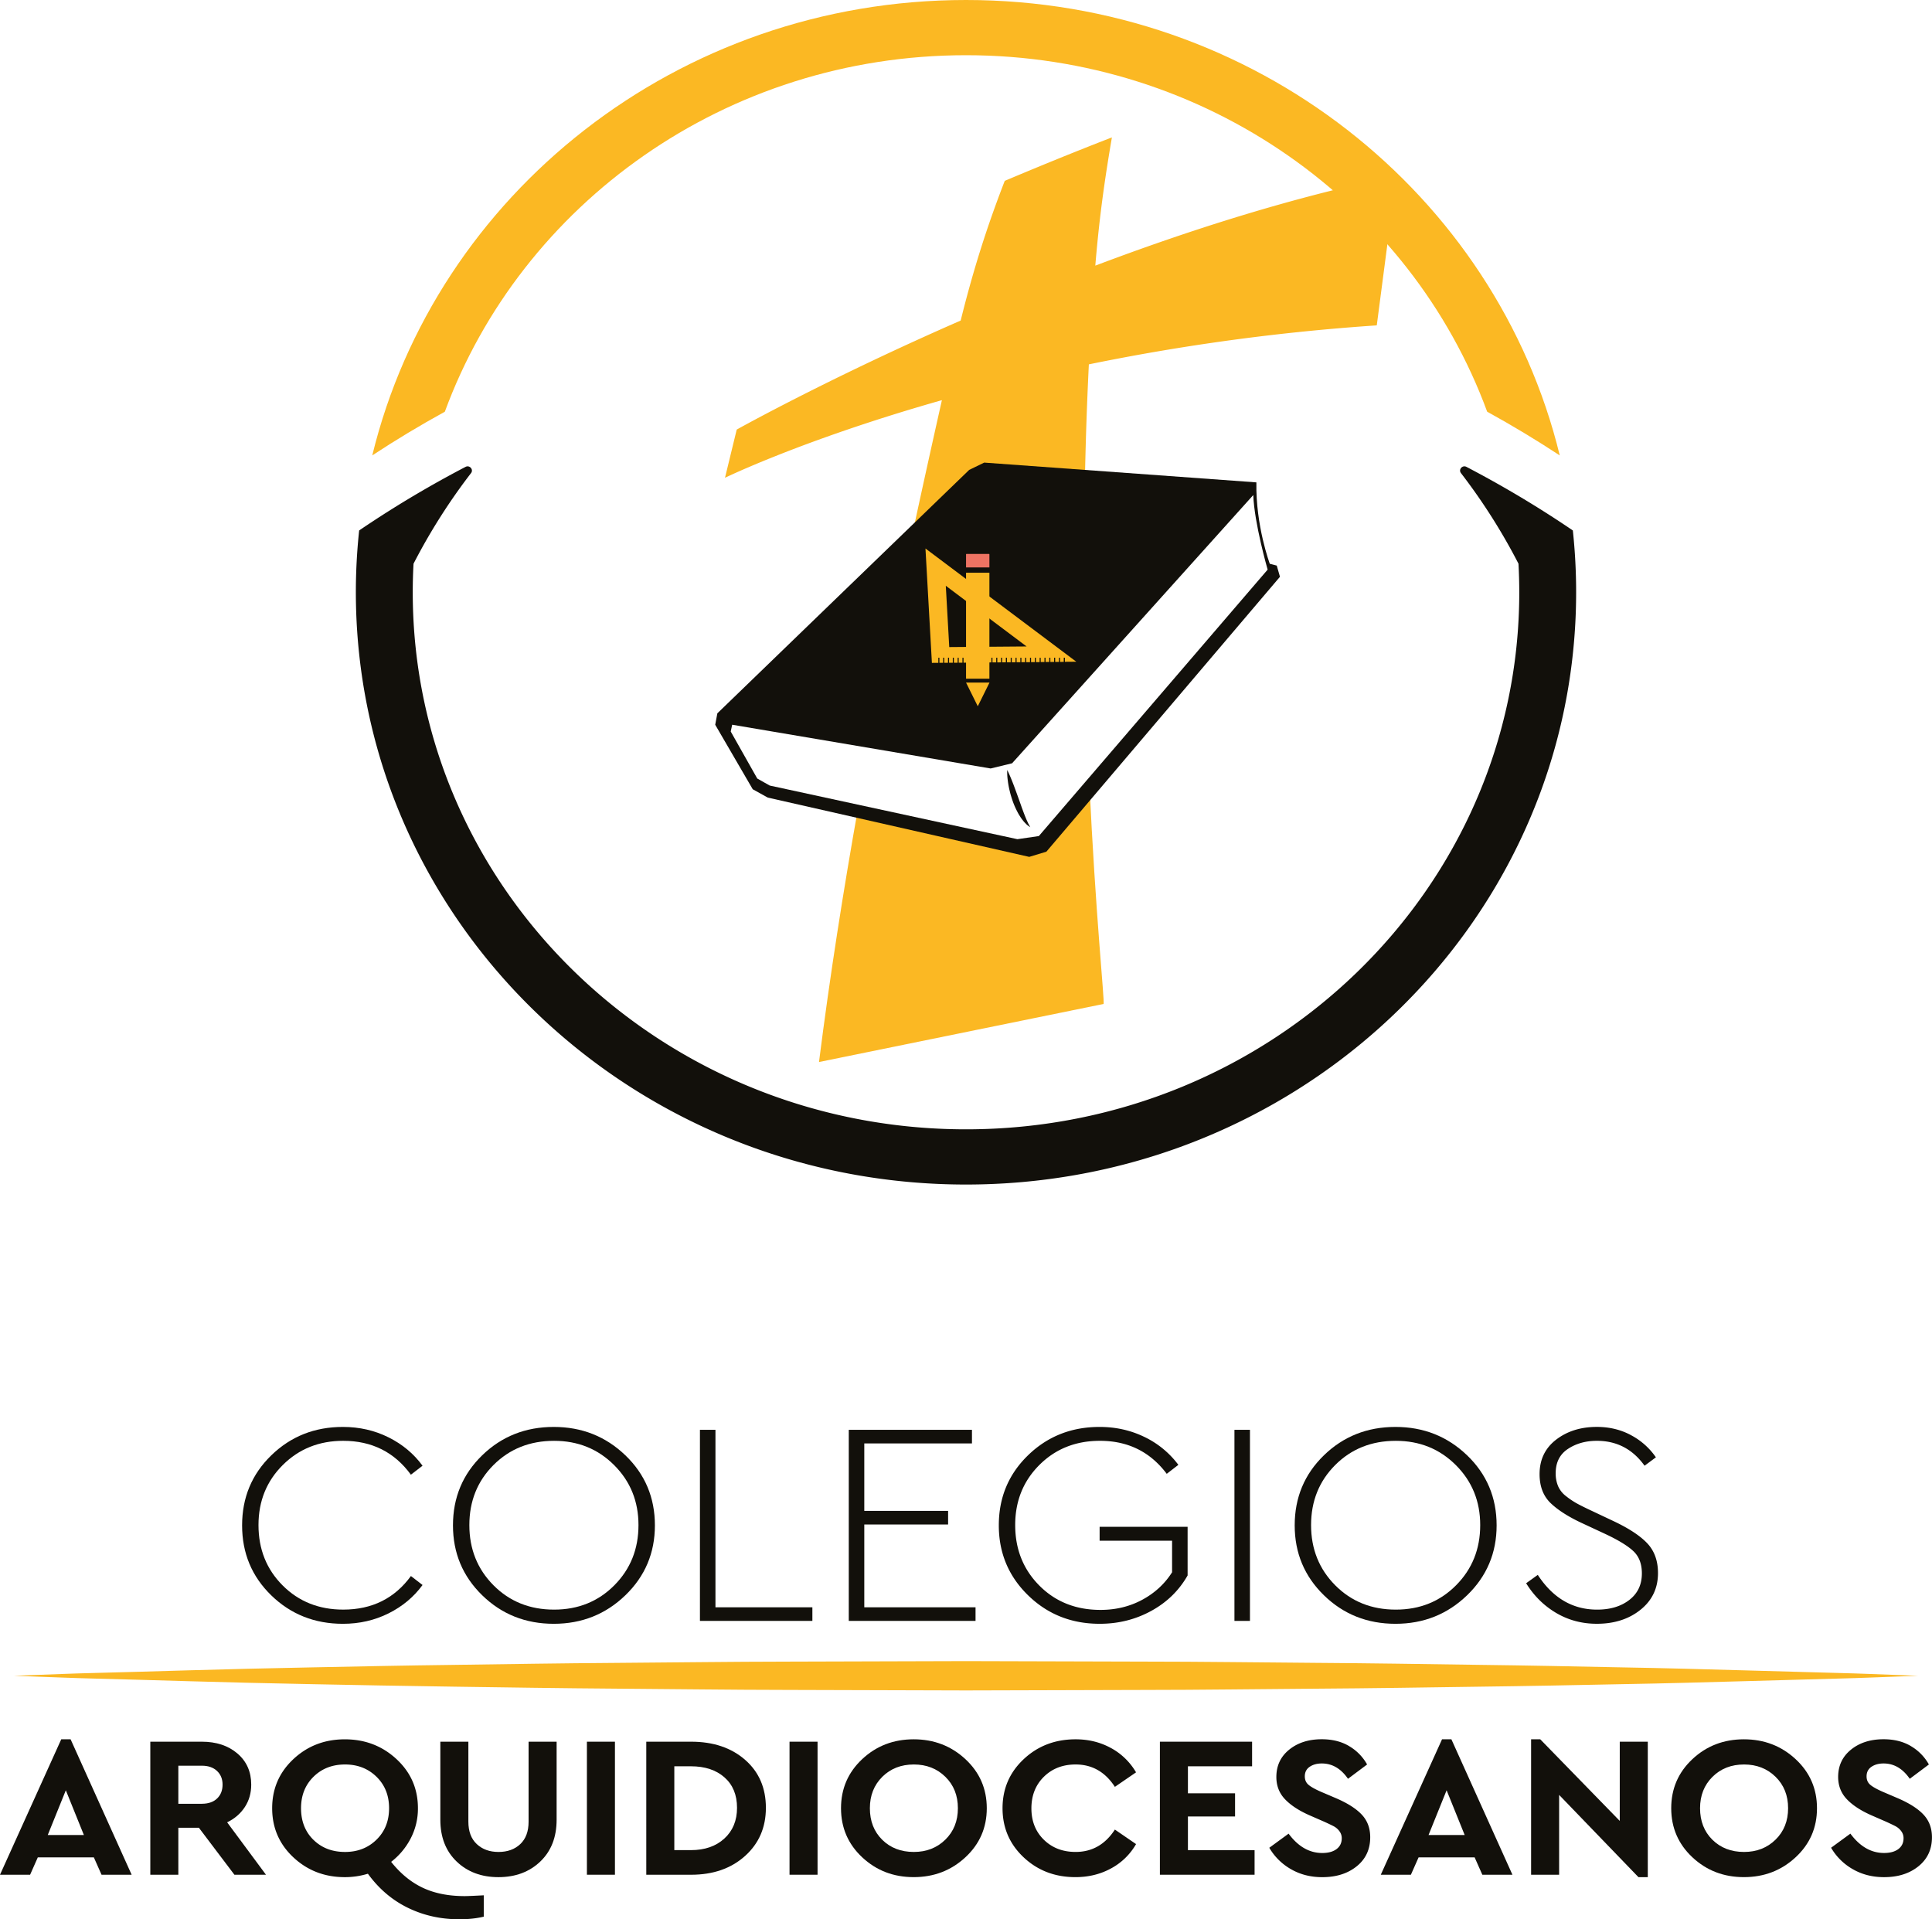 <svg xmlns="http://www.w3.org/2000/svg" viewBox="0 0 3604.48 3580.49"><defs><style>.cls-1{fill:#fbb823;}.cls-2{fill:#12100b;}.cls-3{fill:#ee7363;}</style></defs><g id="Capa_2" data-name="Capa 2"><g id="Capa_1-2" data-name="Capa 1"><path class="cls-1" d="M1802.24,103c448.3,0,829.79,277.44,972.33,665.05Q2844,806.24,2910,849.59C2791.24,362.47,2340.38,0,1802.24,0s-989,362.47-1107.72,849.59q65.87-43.32,135.4-81.52C972.46,380.46,1353.94,103,1802.24,103"/><path class="cls-2" d="M2934.41,989.59Q2876.6,950.31,2815.83,915q-39.35-22.85-79.84-44c-7.63-4-15.45,4.9-10.27,11.64A1113,1113,0,0,1,2833,1051.61q1.43,26.48,1.46,53.29c0,553.33-462.13,1001.89-1032.19,1001.89S770.06,1658.23,770.06,1104.9q0-26.82,1.46-53.29A1112.21,1112.21,0,0,1,878.77,882.66C884,875.92,876.13,867,868.49,871Q828,892.14,788.66,915q-60.74,35.28-118.59,74.59a1082.44,1082.44,0,0,0,10.75,305.75c93,519.46,559.65,914.47,1121.42,914.47s1028.44-395,1121.42-914.47a1082.44,1082.44,0,0,0,10.75-305.75"/><path class="cls-1" d="M2031.44,679.73A4010.73,4010.73,0,0,1,2568.61,607l36.46-278.89c-192.14,39.18-386.15,101.12-561.57,167.43,5.9-71.28,13.26-128.81,22.3-186.57,2.72-17.39,5.59-34.83,8.63-52.65-67.92,26.31-135.25,53.77-199.89,81.07-6.29,16.23-12.58,32.94-18.87,50.37-21.24,58.88-42.45,125.93-63.37,210.25-248.16,108.42-417.81,203.37-417.81,203.37-5.17,21.22-12.18,50-21.89,89.94,0,0,148-72.1,404.68-144.8-48.4,215.21-94.42,429-135,644.38l229.92,36.9,28-7.76,145.12-157.33c-4.35-174.25-4.24-374,6.13-582.94"/><path class="cls-1" d="M1909.78,1569.11l-308.15-65.93c-28.18,157.78-53.16,316.72-73.65,478.06l530.95-108.32c2.17-4.92-15.16-167.26-26.65-415.37l-90.11,106.06Z"/><path class="cls-2" d="M2344.05,899.89,1836.21,863l-28,13.59-469.85,454.12-4,21.35,70,120.33,28,15.52,487.85,110.62,32-9.7L2388,1076l-6-20.87-13-3.39s-26.49-70.84-25-151.86m-5.79,23.62c1.71,52.26,26.79,139.16,26.79,139.16l-426.87,497.06-40,5.82-462.11-100.07-23.24-13.1-49.49-87.69L1366,1352l482.23,81.63,40-9.7"/><path class="cls-2" d="M1917.21,1533.63c-.93-2-2-4.15-3-6.66-2.07-4.92-4.31-10.69-6.59-17-1.24-3.08-2.28-6.36-3.47-9.66s-2.37-6.66-3.56-10l-3.61-10c-1.22-3.32-2.43-6.58-3.59-9.74-2.3-6.34-4.61-12.23-6.69-17.28-4.08-10.11-7.54-16.8-7.54-16.8a110,110,0,0,0,.88,18.42,170.64,170.64,0,0,0,3.22,18.5c.87,3.33,1.57,6.82,2.63,10.27s2.1,7,3.36,10.46a145.35,145.35,0,0,0,8.67,19.95,80.19,80.19,0,0,0,5.06,8.77,63.09,63.09,0,0,0,5.28,7.47,45.41,45.41,0,0,0,5.15,5.84,29.23,29.23,0,0,0,4.47,4c2.71,2,4.27,3,4.27,3s-.87-1.73-2.43-4.5a49.3,49.3,0,0,1-2.54-5.1"/><polygon class="cls-1" points="1824.21 1317.56 1813.27 1295.47 1802.33 1273.37 1824.21 1273.37 1846.09 1273.37 1835.15 1295.47 1824.21 1317.56"/><rect class="cls-1" x="1802.33" y="1068.43" width="43.58" height="197.72"/><path class="cls-3" d="M1845.91,1058.55h-43.58v-24.44a.71.71,0,0,1,.72-.7h42.14a.71.71,0,0,1,.72.7Z"/><rect class="cls-2" x="1802.33" y="1061.79" width="43.58" height="2.83"/><path class="cls-1" d="M1986.74,1226.93v7.7l21.26-.18-281.38-211.21,12,213.4,12-.1v-9.61h2v9.6l7-.06v-9.54h2v9.52l7,0v-9.47h2v9.45l7-.06v-9.39h2v9.37l7,0v-9.32h2v9.31l7-.06v-9.25h2v9.23l7-.05v-9.18h2v9.16l7-.06v-9.1h2V1236l7-.06v-9h2v9l7,0v-9h2v8.94l7-.06v-8.88h2v8.87l7-.06v-8.81h2v8.79l7,0v-8.74h2v8.72l7-.06v-8.66h2v8.65l7-.06v-8.59h2v8.57l7,0v-8.52h2v8.5l7-.06v-8.44h2v8.43l7-.06v-8.37h2v8.36l7-.06v-8.3h2v8.28l7,0v-8.23h2v8.21l7-.06v-8.15h2v8.13l7,0v-8.08h2V1235l7,0v-8h2v8l7-.06v-7.93h2v7.92l7-.06v-7.86h2v7.84l7,0v-7.79h2v7.77l7-.06v-7.71ZM1771,1207.14l-6.44-114.35L1915.31,1206Z"/><path class="cls-2" d="M724.88,2681.42q38.94,19.45,63.43,52.94l-21.7,16.74q-46.18-63.2-126.31-63.2-67.34,0-112.68,45.1t-45.36,112.08q0,67.52,45.07,112.61t113,45.1q80.69,0,126.31-62.65l21.7,16.74q-24.48,33.49-63.43,52.93t-85.14,19.45q-79,0-133.55-52.93t-54.53-130.71q0-77.77,54.53-130.71T639.74,2662q46.18,0,85.14,19.45"/><path class="cls-2" d="M1166.73,2714.91q55.1,52.92,55.09,130.71,0,77.24-55.09,130.43t-133.55,53.2q-79,0-133.55-53.2T845.1,2845.62q0-77.77,54.53-130.71T1033.18,2662q78.46,0,133.55,52.93m-246,18.09q-45.06,45.11-45.07,112.08t45.07,112.34q45.09,45.36,113,45.37,67.32,0,112.4-45.37t45.07-112.34q0-66.43-45.35-111.81t-112.12-45.37q-67.89,0-113,45.1"/><polygon class="cls-2" points="1334.8 2998.47 1515.64 2998.47 1515.64 3023.85 1305.86 3023.85 1305.86 2667.38 1334.8 2667.38 1334.8 2998.47"/><polygon class="cls-2" points="1813.36 2692.76 1612.48 2692.76 1612.48 2818.61 1768.85 2818.61 1768.85 2844 1612.48 2844 1612.48 2998.47 1820.04 2998.47 1820.04 3023.85 1583.54 3023.85 1583.54 2667.38 1813.36 2667.38 1813.36 2692.76"/><path class="cls-2" d="M2135,2680.61a171.37,171.37,0,0,1,63.44,52.12l-21.7,16.75q-46.18-61.59-124.64-61.58-67.89,0-113,45.1t-45.07,112.08q0,67.52,45.07,112.88t114.08,45.37q42.84,0,77.9-18.9t55.64-51.32v-58.87H2051.53v-25.92h164.16v90.74q-23.93,42.12-67.88,66.17t-96.28,24q-79,0-133.54-53.21t-54.53-130.43q0-77.79,54.53-130.71T2051.53,2662q45.07,0,83.47,18.63"/><rect class="cls-2" x="2303.07" y="2667.38" width="28.94" height="356.48"/><path class="cls-2" d="M2737.11,2714.91q55.09,52.92,55.09,130.71,0,77.24-55.09,130.43t-133.55,53.2q-79,0-133.55-53.2t-54.53-130.43q0-77.77,54.53-130.71T2603.56,2662q78.46,0,133.55,52.93m-246,18.09q-45.07,45.11-45.08,112.08t45.08,112.34q45.08,45.36,113,45.37,67.32,0,112.4-45.37t45.08-112.34q0-66.43-45.36-111.81t-112.12-45.37q-67.89,0-113,45.1"/><path class="cls-2" d="M3042.91,2677.37a130.09,130.09,0,0,1,46.46,41.32l-21.15,15.67q-33.37-46.47-89-46.46-31.17,0-54,15.13t-22.82,45.36a61.2,61.2,0,0,0,4.46,24,47.09,47.09,0,0,0,14.74,18.64,150.32,150.32,0,0,0,19.48,13.23q9.18,5.13,26.43,13.23l41.18,19.44q43.95,20.54,64.27,41.87t20.3,55.89q0,42.14-32.54,68.33t-81.52,26.19q-41.74,0-76-20.25t-55.92-55.36L2869,2938q42.29,64.83,110.73,64.82,36.72,0,60.09-18.1t23.38-49.41q0-26.47-15.58-41.32t-52.31-32.14l-41.74-19.44q-38.94-17.82-60.09-37.81T2872.35,2750q0-40.5,30.89-64.27t76-23.77q35.06,0,63.71,15.39"/><path class="cls-2" d="M175.11,3465.05H70.51l-14.34,32.34H0L114.28,3244.7h17.43l113.9,252.69H189.44ZM122.8,3339.83l-33.7,83.48h67.41Z"/><path class="cls-2" d="M437.32,3497.39l-66.24-87.62H332.72v87.62H280.43V3249.21H376.5q40.68,0,66.44,22t25.76,58.09q0,23.7-12,41.93t-32.92,28.39l72.43,97.77ZM332.72,3365H376.5q18.21,0,28.47-9.78t10.27-25.95q0-15.8-10.46-25.57T376.5,3294H332.72Z"/><path class="cls-2" d="M902.54,3535.74v39.86q-20.13,4.89-45.71,4.89-51.92,0-95.88-21.43t-74.58-63.55a146.33,146.33,0,0,1-43,6.39q-56.57,0-96.08-37t-39.52-91.56q0-54.53,39.52-91.56t96.08-37q56.55,0,96.45,37t39.91,91.56a120.72,120.72,0,0,1-13.36,56,131.33,131.33,0,0,1-36.61,44q25.93,32.73,58.88,48.32t78.25,15.6q7.76,0,35.64-1.5M584.68,3432.15q23.05,22.74,59.08,22.75,35.25,0,58.69-22.94t23.44-58.66q0-35.73-23.44-58.66t-58.69-22.94q-35.64,0-58.88,22.94t-23.25,58.66q0,36.1,23,58.85"/><path class="cls-2" d="M1038.47,3394.73q0,48.89-30.42,78T930,3501.9q-47.64,0-78.06-29.14t-30.41-78V3249.21h52.3v149.28q0,27.08,15.69,41.74T930,3454.9q25.18,0,40.68-14.67t15.49-41.74V3249.21h52.31Z"/><rect class="cls-2" x="1094.98" y="3249.21" width="52.3" height="248.17"/><path class="cls-2" d="M1390.15,3283.05q38.74,33.84,38.74,89.5,0,54.9-38.93,89.87t-100.53,35h-83.68V3249.21h83.68q62,0,100.72,33.84m-132.1,12v156.43h31q38.74,0,62.37-21.62t23.63-57.34q0-36.11-23.43-56.78T1289,3295.08Z"/><rect class="cls-2" x="1473" y="3249.21" width="52.29" height="248.17"/><path class="cls-2" d="M1801.1,3281.74q39.9,37,39.91,91.56t-39.91,91.56q-39.9,37-96.46,37t-96.07-37q-39.52-37-39.52-91.56t39.52-91.56q39.51-37,96.07-37t96.46,37m-154.95,32.9q-23.25,23-23.25,58.66,0,36.1,23,58.85t59.08,22.74q35.25,0,58.69-22.93t23.44-58.66q0-35.73-23.44-58.66T1705,3291.7q-35.64,0-58.88,22.94"/><path class="cls-2" d="M2072.81,3261.05a121.15,121.15,0,0,1,46.68,45.32L2080,3333.44q-27.12-41.74-73.23-41.74-36,0-59.26,22.94t-23.25,59q0,35.73,23.25,58.48t59.26,22.74q46.11,0,73.23-41.73l39.51,27.08a118,118,0,0,1-46.49,45.31q-29.83,16.35-66.63,16.35-57.34,0-96.66-37t-39.32-91.56q0-54.53,39.52-91.56t96.84-37q36.42,0,66.06,16.35"/><polygon class="cls-2" points="2335.99 3295.08 2216.28 3295.08 2216.28 3345.48 2304.22 3345.48 2304.22 3388.72 2216.28 3388.72 2216.28 3451.51 2340.64 3451.51 2340.64 3497.39 2163.99 3497.39 2163.99 3249.21 2335.99 3249.21 2335.99 3295.08"/><path class="cls-2" d="M2517.05,3257.48a91,91,0,0,1,33.52,34.22l-35.65,26.7q-19.76-28.58-48.81-28.58-13.55,0-22.66,6.2t-9.1,17.86q0,9.78,6.77,15.61t23.06,13l29.05,12.41q32.14,13.92,47.65,30.65t15.5,41.93q0,33.83-25.18,54.15t-64.31,20.3q-32.55,0-58.31-14.86a109.08,109.08,0,0,1-40.48-40l36-26.32q26.73,36.09,62.76,36.09,17,0,26.72-7.32t9.69-20.13a21.36,21.36,0,0,0-4.45-13.34,31.51,31.51,0,0,0-10.08-8.84q-5.61-3-18-8.65l-27.51-12q-29.82-13.15-45.9-30.08T2381.27,3315q0-31.59,24-51t60.82-19.36q29.44,0,50.94,12.78"/><path class="cls-2" d="M2751.21,3465.05h-104.6l-14.34,32.34H2576.1l114.28-252.69h17.43l113.9,252.69h-56.17Zm-52.31-125.22-33.7,83.48h67.41Z"/><polygon class="cls-2" points="3074.24 3249.21 3074.24 3501.9 3056.81 3501.9 2908.82 3348.48 2908.82 3497.39 2856.53 3497.39 2856.53 3244.7 2873.57 3244.7 3021.94 3396.99 3021.94 3249.21 3074.24 3249.21"/><path class="cls-2" d="M3350,3281.74q39.9,37,39.91,91.56T3350,3464.86q-39.9,37-96.45,37t-96.08-37q-39.51-37-39.52-91.56t39.52-91.56q39.53-37,96.08-37t96.45,37m-155,32.9q-23.25,23-23.25,58.66,0,36.1,23.05,58.85t59.08,22.74q35.25,0,58.69-22.93t23.44-58.66q0-35.73-23.44-58.66t-58.69-22.94q-35.64,0-58.88,22.94"/><path class="cls-2" d="M3565.16,3257.48a91,91,0,0,1,33.51,34.22L3563,3318.4q-19.76-28.58-48.81-28.58-13.56,0-22.66,6.2t-9.11,17.86q0,9.78,6.78,15.61t23.05,13l29,12.41q32.16,13.92,47.65,30.65t15.5,41.93q0,33.83-25.18,54.15T3515,3501.9q-32.53,0-58.3-14.86a109,109,0,0,1-40.48-40l36-26.32q26.72,36.09,62.75,36.09,17.06,0,26.73-7.32t9.69-20.13A21.31,21.31,0,0,0,3547,3416a31.48,31.48,0,0,0-10.07-8.84q-5.61-3-18-8.65l-27.51-12q-29.82-13.15-45.9-30.08T3429.38,3315q0-31.59,24-51t60.82-19.36q29.45,0,50.94,12.78"/><path class="cls-1" d="M26,3126.21l39.9-1.47c26-.85,64.18-2.68,112.75-3.83,97.14-2.34,235.91-7.26,402.43-10.34,83.26-1.7,173.47-3.55,268.87-4.72,95.4-1.33,196-3,300.09-3.68s211.62-2.25,320.91-2.36l331.31-.95,331.32.92c109.28,0,216.83,1.63,320.9,2.33s204.69,2.29,300.09,3.67c95.41,1.18,185.61,3,268.87,4.72,83.26,1.43,159.59,3.58,227.24,5.52l175.2,4.86c48.57,1.17,86.73,3,112.75,3.84l39.89,1.49-39.89,1.49c-26,.85-64.18,2.67-112.75,3.84l-175.2,4.86c-67.65,1.94-144,4.09-227.24,5.52-83.26,1.74-173.46,3.54-268.87,4.72-95.4,1.37-196,3-300.09,3.67s-211.62,2.31-320.9,2.33l-331.32.92-331.31-.95c-109.29-.11-216.83-1.65-320.91-2.36s-204.69-2.35-300.09-3.68-185.61-3-268.87-4.72c-166.52-3.08-305.29-8-402.43-10.34-48.57-1.15-86.73-3-112.75-3.82L26,3126.21"/></g></g></svg>